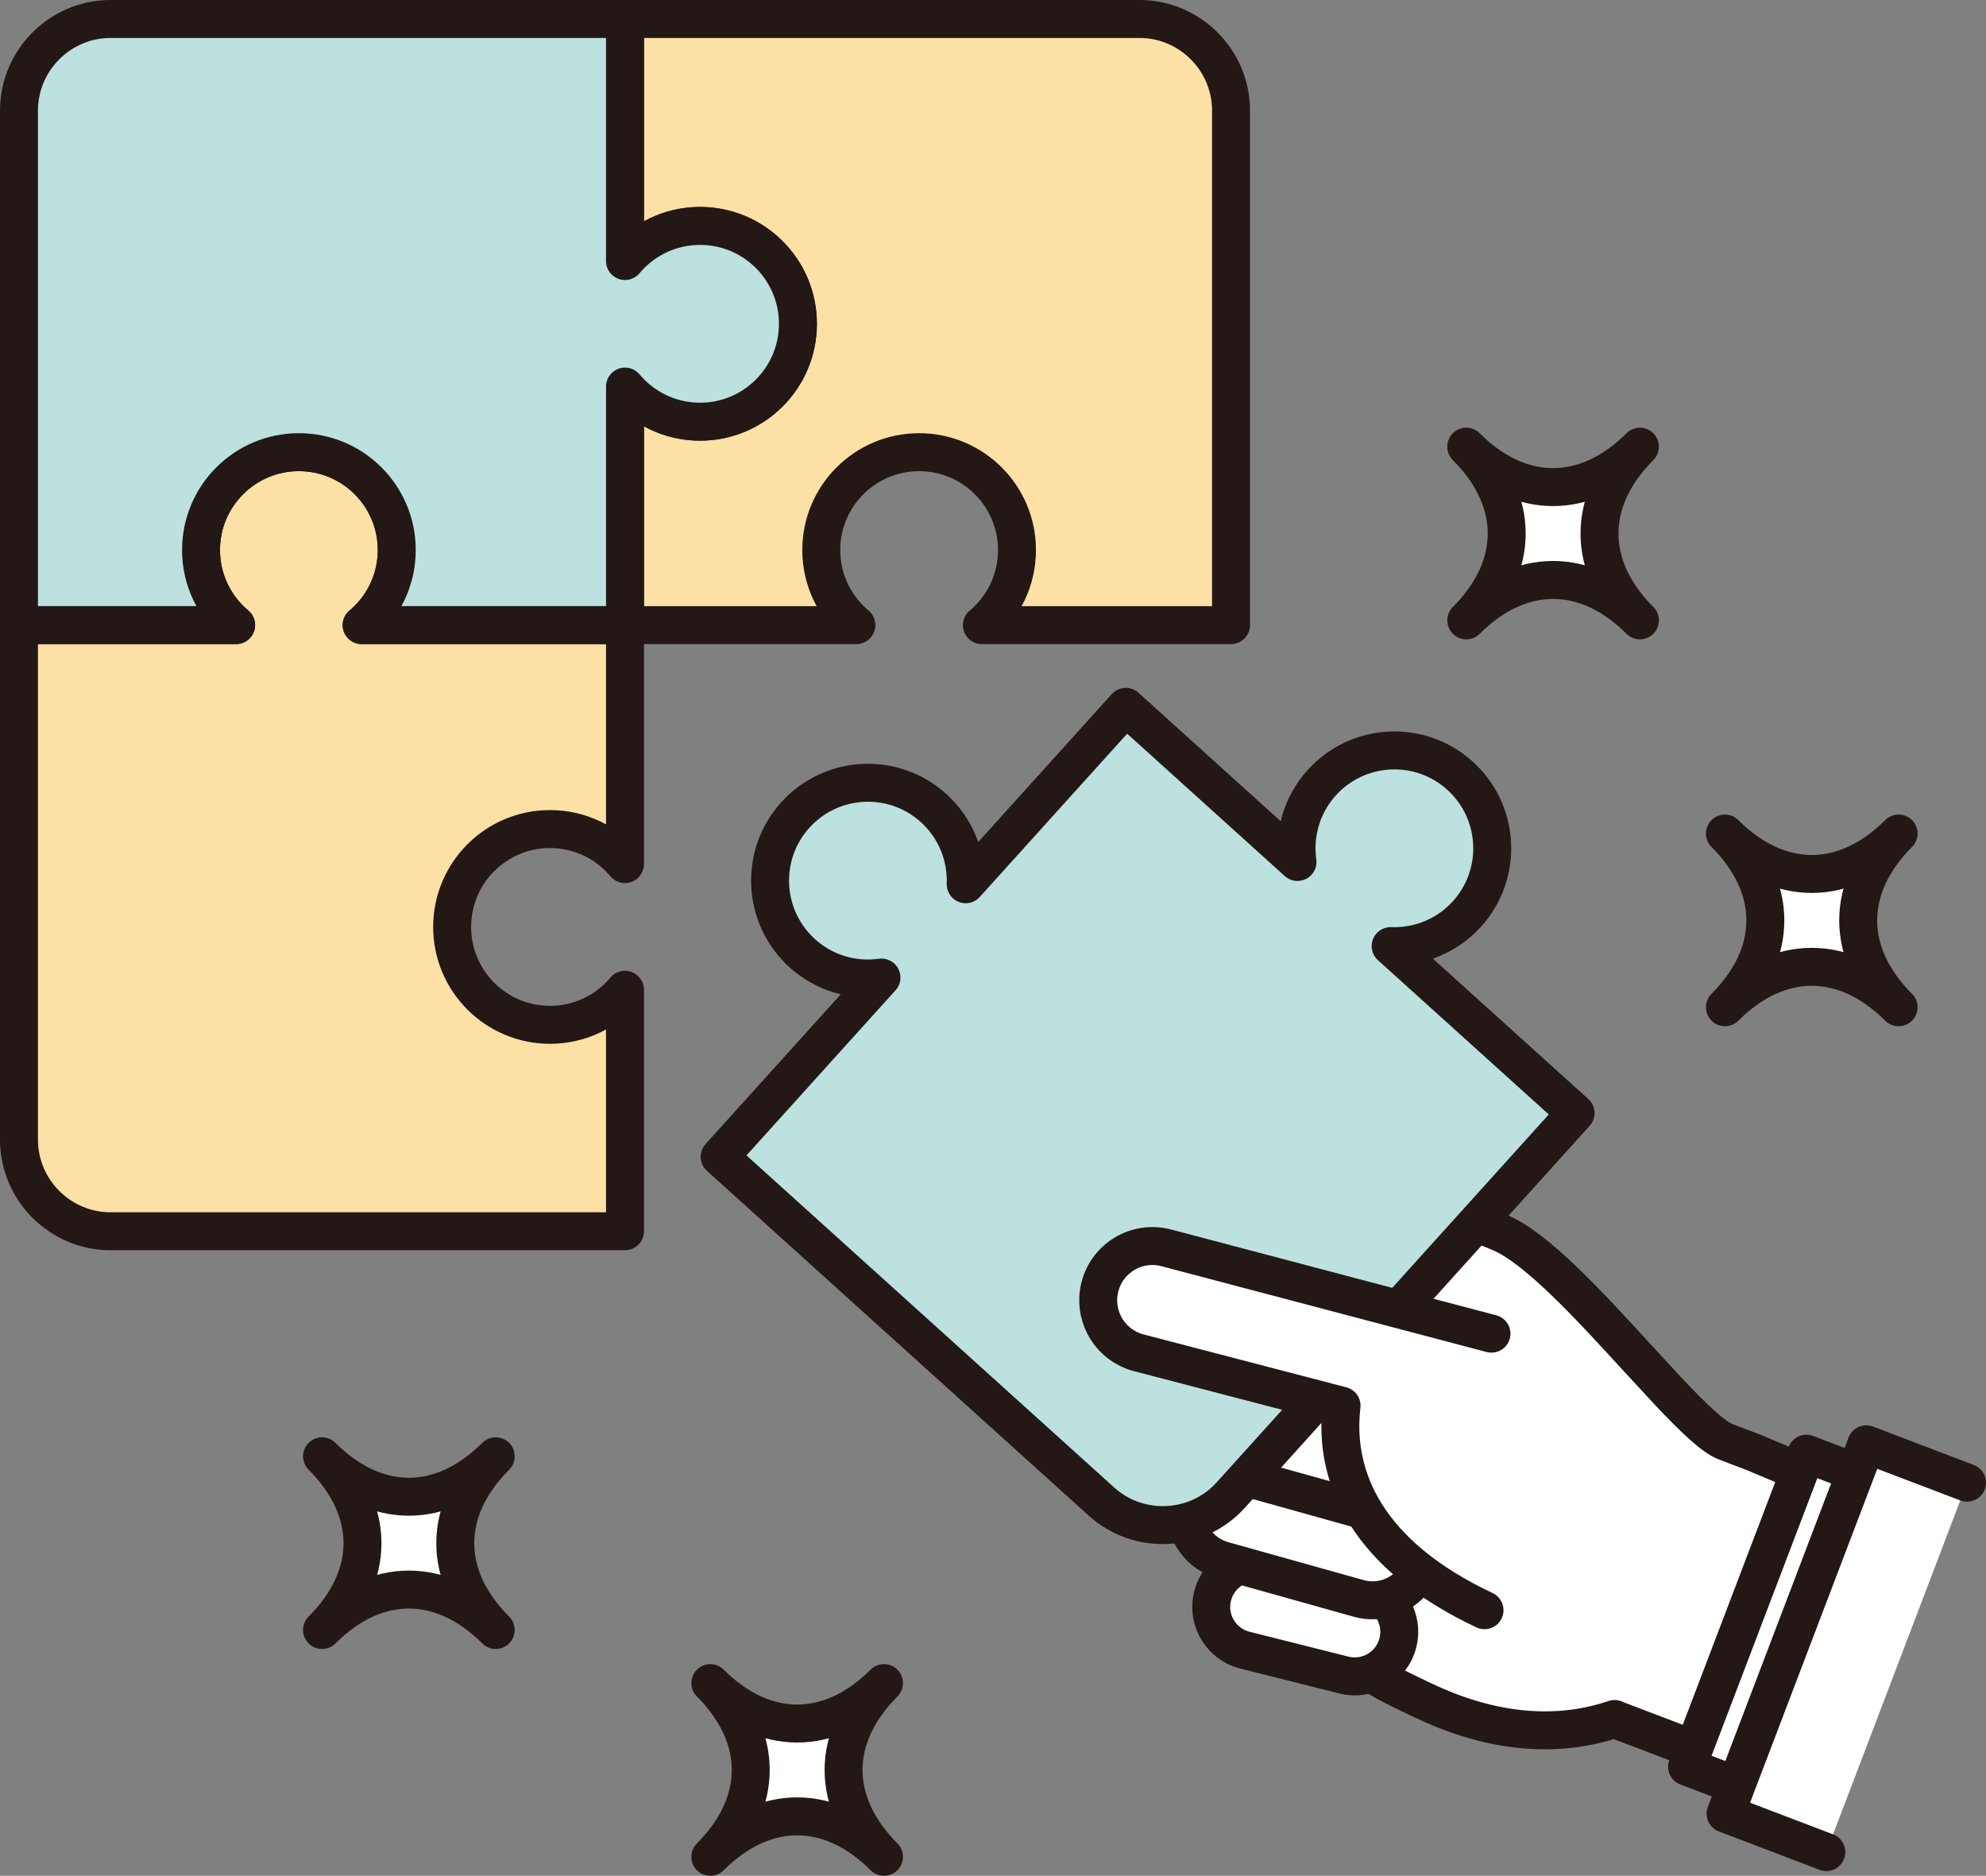 <?xml version="1.0" encoding="UTF-8"?>
<svg id="_レイヤー_2" data-name="レイヤー 2" xmlns="http://www.w3.org/2000/svg" viewBox="0 0 103.824 98.04">
  <rect x="0" y="0" width="103.824" height="98.04" fill="#808080" stroke="none"/>
  <defs>
    <style>
      .cls-1, .cls-2 {
        fill: #fff;
      }

      .cls-2, .cls-3, .cls-4, .cls-5 {
        stroke: #231815;
        stroke-linecap: round;
        stroke-linejoin: round;
        stroke-width: 1.984px;
      }

      .cls-3 {
        fill: #fde0a5;
      }

      .cls-4 {
        fill: #bce1df;
      }

      .cls-5 {
        fill: none;
      }
    </style>
  </defs>
  <g id="object">
    <g>
      <path class="cls-2" d="M85.538,70.906c-2.434-2.659-5.191-5.661-7.106-6.478-3.47-1.48-4.334-.979-7.946-.477l-10.907,1.895-3.078.445c-1.491.17-2.563,1.516-2.393,3.007.167,1.47,1.477,2.532,2.943,2.4.021-.002.043-.004.064-.007l6.433-1.052c1.036-.169,2.033,4.222,2.033,4.222,1.257,3.648,1.422,5.476,3.04,8.976,1.361,2.944,3.012,3.72,5.762,5.032,3.229,1.54,6.682,2.103,10.025.976.009.006.016.012.025.017l5.276,2.01,5.512-14.467-3.525-1.486s-.52-.198-1.488-.567c-.648-.247-1.702-1.262-2.952-2.586l-1.719-1.86Z"/>
      <rect class="cls-2" x="85.606" y="82.062" width="17.51" height="6.52" transform="translate(-18.967 143.119) rotate(-69.142)"/>
      <polyline class="cls-2" points="95.476 96.801 90.21 94.794 97.566 75.489 102.832 77.495"/>
      <path class="cls-2" d="M64.561,86.048c-.928-.49-1.437-1.566-1.17-2.629.314-1.247,1.58-2.004,2.827-1.69l5.172,1.301c1.247.31,2.005,1.579,1.691,2.828-.314,1.247-1.58,2.004-2.827,1.69l-5.173-1.301c-.185-.046-.359-.113-.521-.199Z"/>
      <path class="cls-2" d="M63.567,81.423c-1.193-.533-1.86-1.866-1.516-3.171.382-1.452,1.868-2.319,3.32-1.937l7.075,1.981c1.453.384,2.319,1.868,1.937,3.319-.382,1.452-1.869,2.319-3.32,1.937l-7.075-1.981c-.146-.039-.287-.088-.421-.148Z"/>
      <path class="cls-2" d="M63.96,76.89c-1.385-.497-2.127-2.012-1.661-3.415.473-1.424,2.011-2.195,3.435-1.722l8.541,2.383c1.422.426,2.196,2.011,1.722,3.436-.473,1.424-2.011,2.195-3.435,1.722l-8.541-2.383c-.021-.006-.041-.014-.061-.021Z"/>
      <path class="cls-4" d="M76.692,47.767c-1.056,1.17-2.53,1.737-3.991,1.682l9.667,8.728-18.024,19.962c-1.764,1.954-4.806,2.109-6.759.345l-19.962-18.024,8.458-9.367c-1.446.201-2.968-.213-4.136-1.268-2.097-1.894-2.262-5.129-.369-7.226s5.129-2.262,7.226-.369c1.169,1.055,1.735,2.527,1.682,3.986l8.37-9.27,8.976,8.105c-.203-1.448.211-2.972,1.268-4.142,1.894-2.097,5.129-2.262,7.226-.369,2.097,1.894,2.262,5.129.369,7.226Z"/>
      <path class="cls-2" d="M77.607,84.16c-6.126-2.881-7.915-6.93-7.473-10.69l-10.601-2.765c-.102-.026-.201-.058-.298-.095-1.334-.508-2.099-1.951-1.731-3.364.395-1.515,1.944-2.423,3.459-2.028l17.008,4.488"/>
    </g>
    <g>
      <path class="cls-1" d="M85.732,32.425c-2.818-2.817-2.818-6.261,0-9.079-2.818,2.817-6.261,2.817-9.079,0,2.818,2.817,2.818,6.261,0,9.079,2.818-2.817,6.261-2.817,9.079,0Z"/>
      <path class="cls-5" d="M85.732,32.425c-2.818-2.817-2.818-6.261,0-9.079-2.818,2.817-6.261,2.817-9.079,0,2.818,2.817,2.818,6.261,0,9.079,2.818-2.817,6.261-2.817,9.079,0Z"/>
    </g>
    <g>
      <path class="cls-1" d="M99.255,52.645c-2.817-2.817-2.817-6.261,0-9.079-2.817,2.817-6.261,2.817-9.079,0,2.817,2.817,2.817,6.261,0,9.079,2.817-2.817,6.261-2.817,9.079,0Z"/>
      <path class="cls-5" d="M99.255,52.645c-2.817-2.817-2.817-6.261,0-9.079-2.817,2.817-6.261,2.817-9.079,0,2.817,2.817,2.817,6.261,0,9.079,2.817-2.817,6.261-2.817,9.079,0Z"/>
    </g>
    <g>
      <path class="cls-1" d="M25.915,85.194c-2.818-2.817-2.818-6.261,0-9.079-2.818,2.817-6.261,2.817-9.079,0,2.818,2.817,2.818,6.261,0,9.079,2.818-2.817,6.261-2.817,9.079,0Z"/>
      <path class="cls-5" d="M25.915,85.194c-2.818-2.817-2.818-6.261,0-9.079-2.818,2.817-6.261,2.817-9.079,0,2.818,2.817,2.818,6.261,0,9.079,2.818-2.817,6.261-2.817,9.079,0Z"/>
    </g>
    <g>
      <path class="cls-1" d="M46.213,97.048c-2.817-2.818-2.817-6.261,0-9.079-2.817,2.818-6.261,2.818-9.079,0,2.817,2.818,2.817,6.261,0,9.079,2.817-2.818,6.261-2.818,9.079,0Z"/>
      <path class="cls-5" d="M46.213,97.048c-2.817-2.818-2.817-6.261,0-9.079-2.817,2.818-6.261,2.818-9.079,0,2.817,2.818,2.817,6.261,0,9.079,2.817-2.818,6.261-2.818,9.079,0Z"/>
    </g>
    <g>
      <path class="cls-3" d="M64.355,5.778v26.895h-13.024c1.121-.939,1.835-2.347,1.835-3.923,0-2.826-2.291-5.116-5.116-5.116s-5.116,2.291-5.116,5.116c0,1.576.714,2.985,1.835,3.923h-12.094v-12.467c.939,1.121,2.347,1.835,3.923,1.835,2.826,0,5.116-2.291,5.116-5.116,0-2.826-2.291-5.116-5.116-5.116-1.576,0-2.985.714-3.923,1.835V.992h26.895c2.632,0,4.786,2.154,4.786,4.786Z"/>
      <path class="cls-3" d="M20.741,28.75c0,1.576-.714,2.985-1.835,3.923h13.767v12.49c-.938-1.119-2.345-1.831-3.92-1.831-2.826,0-5.116,2.291-5.116,5.116,0,2.826,2.291,5.116,5.116,5.116,1.574,0,2.981-.712,3.92-1.831v12.62H5.778c-2.632,0-4.786-2.154-4.786-4.786v-26.896h11.351c-1.121-.938-1.835-2.347-1.835-3.923,0-2.826,2.291-5.116,5.116-5.116s5.116,2.291,5.116,5.116Z"/>
      <path class="cls-4" d="M32.674,13.643c.939-1.121,2.347-1.835,3.923-1.835,2.826,0,5.116,2.291,5.116,5.116,0,2.826-2.291,5.116-5.116,5.116-1.576,0-2.985-.714-3.923-1.835v12.467h-13.767c1.121-.939,1.835-2.347,1.835-3.923,0-2.826-2.291-5.116-5.116-5.116s-5.116,2.291-5.116,5.116c0,1.576.714,2.985,1.835,3.923H.992V5.778c0-2.632,2.154-4.786,4.786-4.786h26.895v12.651Z"/>
    </g>
  </g>
</svg>